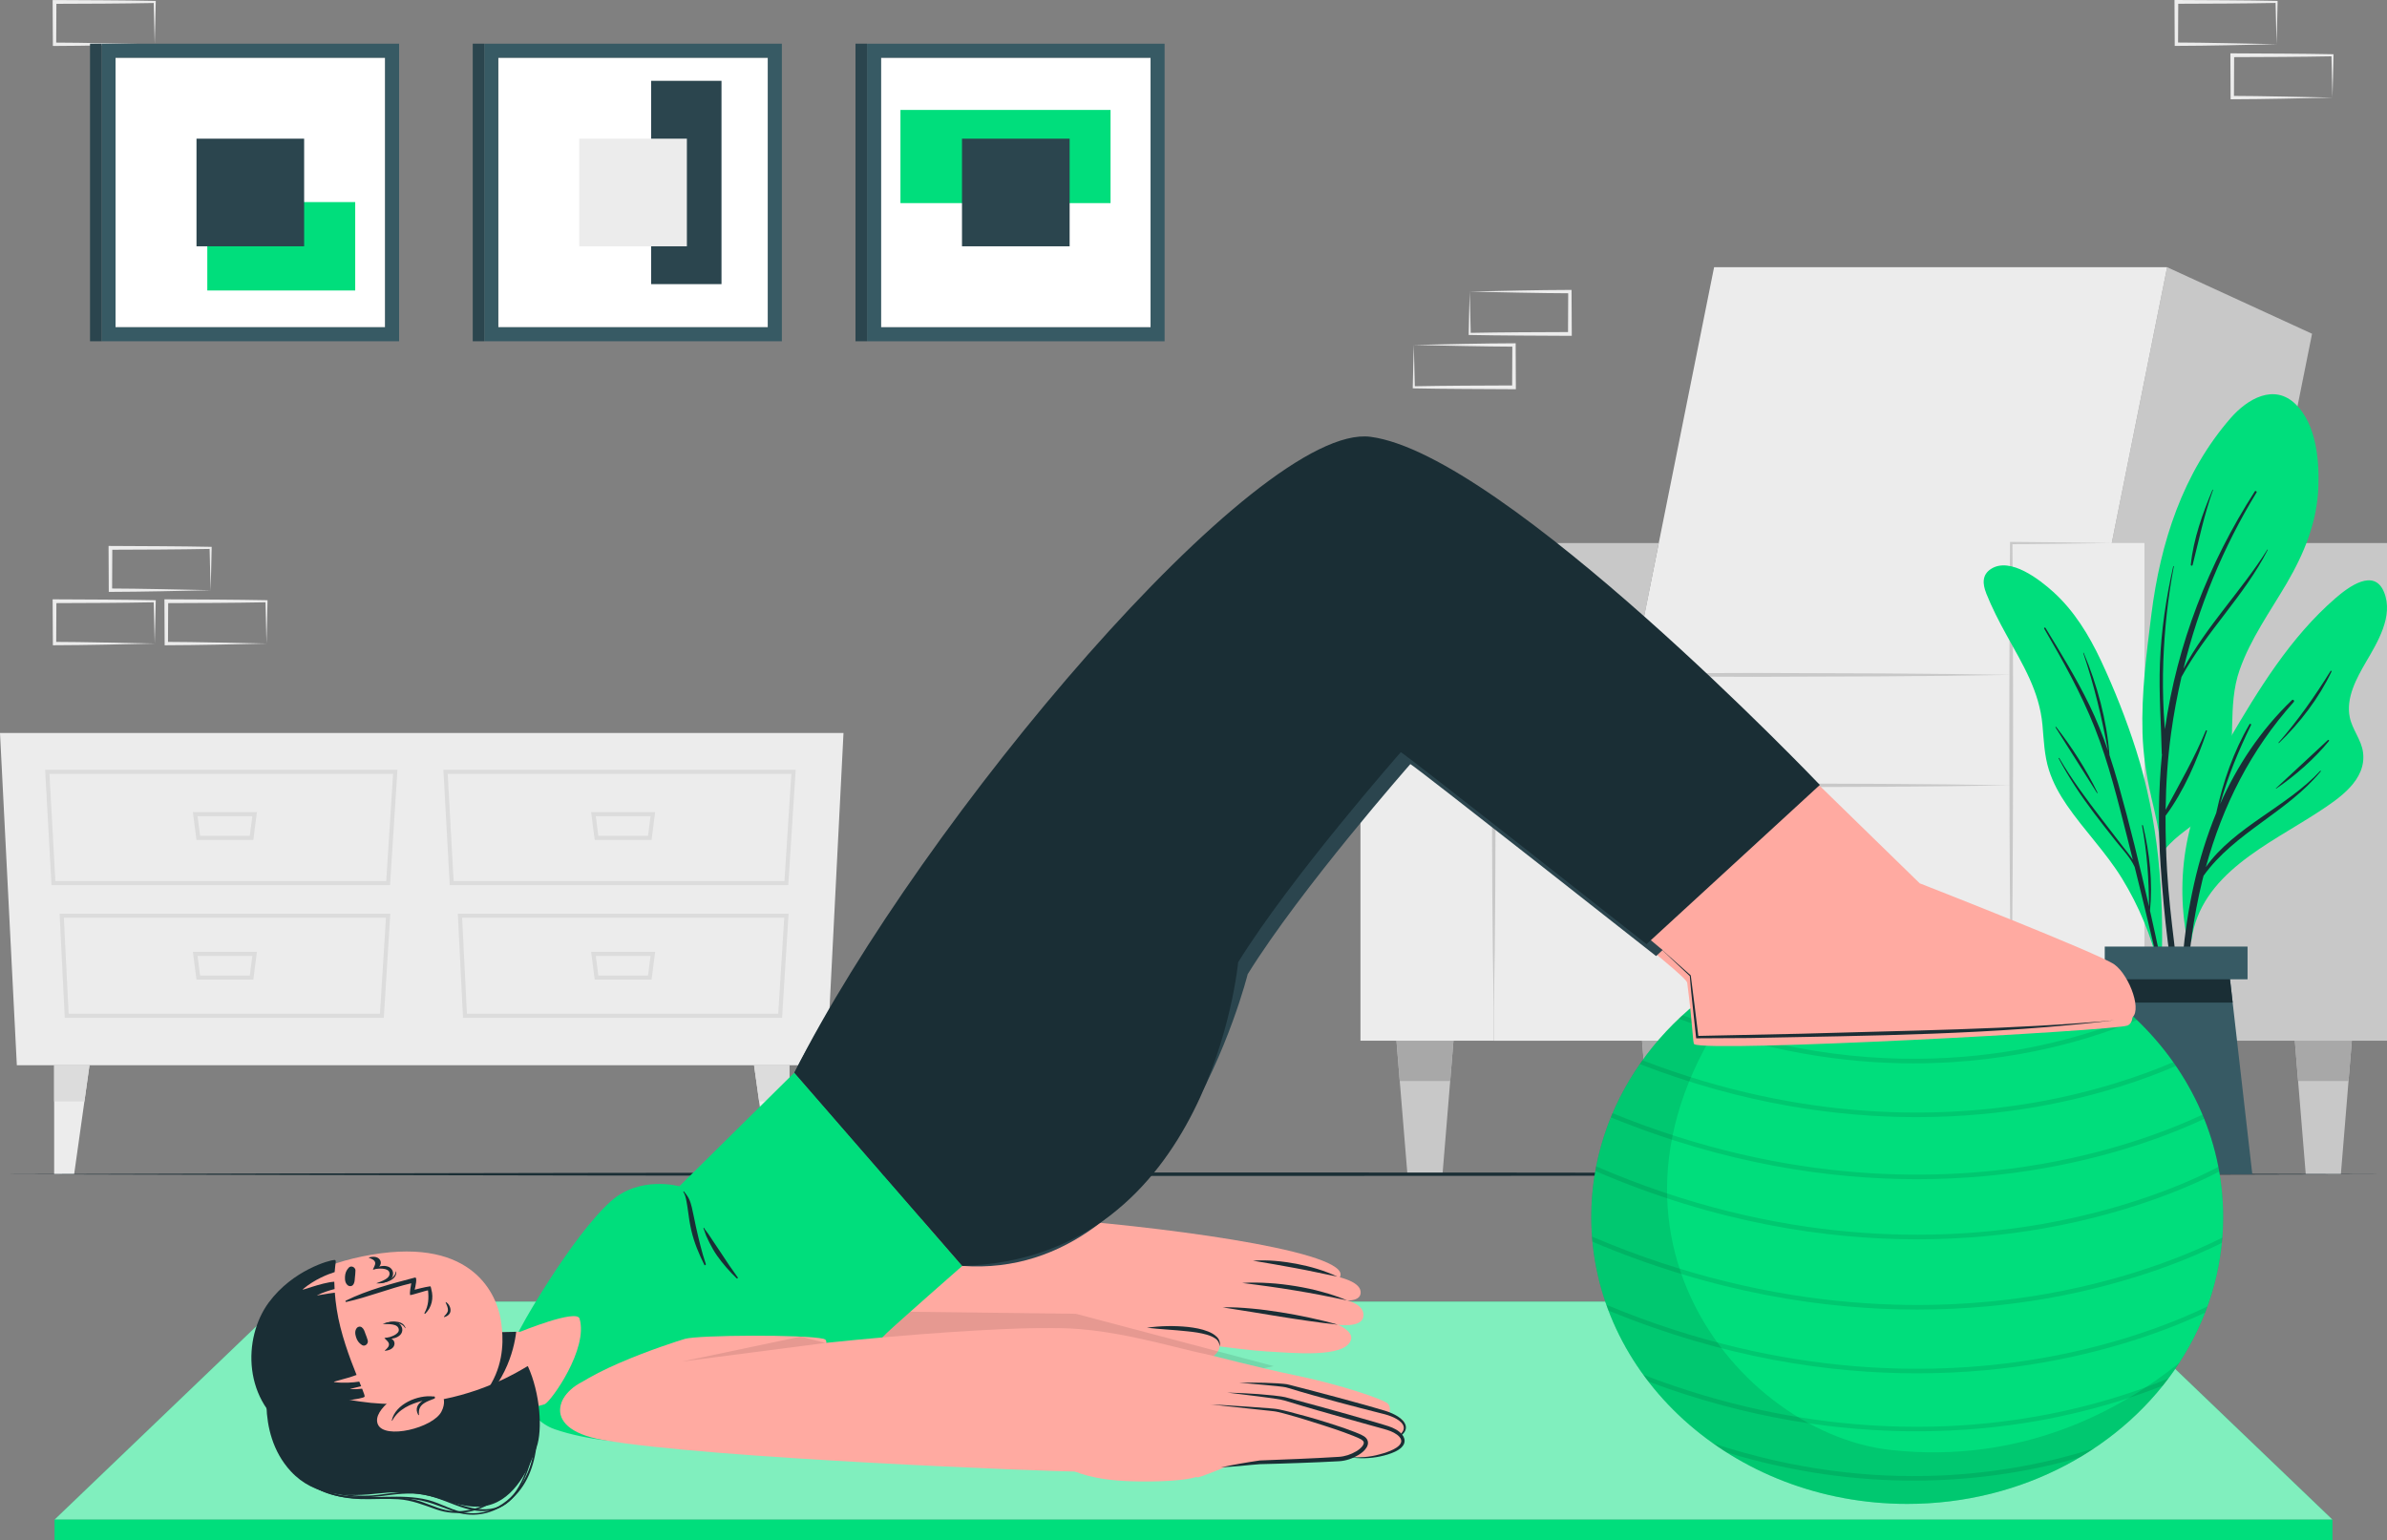 <?xml version="1.0" encoding="UTF-8"?> <svg xmlns="http://www.w3.org/2000/svg" id="Layer_2" data-name="Layer 2" viewBox="0 0 742.7 479.22"><rect x="0" y="0" width="742.7" height="479.22" fill="#808080" stroke="none"/><defs><style> .cls-1 { opacity: .1; } .cls-2 { fill: #00de7c; } .cls-3 { fill: #fff; } .cls-4 { fill: #ececec; } .cls-5 { fill: #ffaaa1; } .cls-6 { fill: #dcdcdc; } .cls-7 { fill: #c8c8c8; } .cls-8 { fill: #a8a8a8; } .cls-9 { fill: #375a64; } .cls-10 { fill: #1a2e35; } .cls-11 { fill: #2b454e; } .cls-12 { opacity: .5; } </style></defs><g id="Layer_1-2" data-name="Layer 1"><g><path class="cls-4" d="M65.53,183.65c-10.1,.23-21,.49-31.17,.52,0,0-.52,0-.52,0,0,0,0-.53,0-.53,0,0-.06-13.17-.06-13.17v-.59s.59,0,.59,0c9.19,.05,22.11,.08,31.17,.27,0,0,.32,0,.32,0,0,0,0,.32,0,.32-.03,3.86-.25,9.27-.32,13.17h0Zm0,0c-.12-3.85-.24-9.39-.32-13.17,0,0,.32,.32,.32,.32-5.2,.06-10.39,.19-15.59,.19l-15.59,.07,.59-.59s-.06,13.17-.06,13.17c0,0-.52-.52-.52-.52,8.81,.02,22.24,.34,31.17,.52h0Z"></path><path class="cls-4" d="M48.14,200.26c-10.1,.23-21,.49-31.17,.52,0,0-.52,0-.52,0v-.53s-.07-13.17-.07-13.17v-.59s.59,0,.59,0c9.19,.04,22.11,.08,31.17,.27,0,0,.32,0,.32,0,0,0,0,.32,0,.32-.03,3.86-.25,9.27-.32,13.17h0Zm0,0c-.12-3.85-.24-9.39-.32-13.17,0,0,.32,.32,.32,.32-5.2,.06-10.39,.19-15.59,.19l-15.59,.07,.59-.59-.06,13.17-.52-.52c8.81,.02,22.24,.34,31.17,.52h0Z"></path><path class="cls-4" d="M82.92,200.26c-10.1,.23-21,.49-31.17,.52,0,0-.52,0-.52,0v-.53s-.07-13.17-.07-13.17c0,0,0-.59,0-.59,0,0,.59,0,.59,0,9.19,.04,22.11,.08,31.17,.27,0,0,.32,0,.32,0,0,0,0,.32,0,.32-.03,3.86-.25,9.27-.32,13.17h0Zm0,0c-.12-3.85-.24-9.39-.32-13.17,0,0,.32,.32,.32,.32-5.2,.06-10.39,.19-15.59,.19l-15.59,.07s.59-.59,.59-.59-.06,13.17-.06,13.17c0,0-.52-.52-.52-.52,8.81,.02,22.24,.34,31.17,.52h0Z"></path><path class="cls-4" d="M708.34,200.26c-10.1,.23-21,.49-31.17,.52,0,0-.52,0-.52,0,0,0,0-.53,0-.53,0,0-.06-13.17-.06-13.17,0,0,0-.59,0-.59,0,0,.59,0,.59,0,9.19,.04,22.11,.08,31.17,.27,0,0,.32,0,.32,0,0,0,0,.32,0,.32-.03,3.86-.25,9.27-.32,13.17h0Zm0,0c-.12-3.85-.24-9.39-.32-13.17,0,0,.32,.32,.32,.32-5.2,.06-10.39,.19-15.59,.19l-15.59,.07s.59-.59,.59-.59l-.06,13.17-.52-.52c8.81,.02,22.24,.34,31.17,.52h0Z"></path><path class="cls-4" d="M193.61,313.67c-10.1,.23-21,.49-31.17,.52,0,0-.52,0-.52,0v-.53s-.07-13.17-.07-13.17c0,0,0-.59,0-.59h.59c9.19,.05,22.11,.09,31.17,.27,0,0,.32,0,.32,0,0,0,0,.32,0,.32-.03,3.86-.25,9.27-.32,13.17h0Zm0,0c-.12-3.85-.24-9.39-.32-13.17,0,0,.32,.32,.32,.32-5.2,.06-10.39,.19-15.59,.19l-15.59,.07s.59-.59,.59-.59l-.06,13.17-.52-.52c8.81,.02,22.24,.34,31.17,.52h0Z"></path><path class="cls-4" d="M708.34,13.76c-10.1,.23-21,.49-31.17,.52,0,0-.52,0-.52,0v-.53s-.07-13.17-.07-13.17V0s.59,0,.59,0c9.19,.05,22.11,.08,31.17,.27,0,0,.32,0,.32,0,0,0,0,.32,0,.32-.03,3.86-.25,9.27-.32,13.17h0Zm0,0c-.12-3.85-.24-9.39-.32-13.17,0,0,.32,.32,.32,.32-5.2,.06-10.39,.19-15.59,.19l-15.59,.07,.59-.59-.06,13.17-.52-.52c8.81,.02,22.24,.34,31.17,.52h0Z"></path><path class="cls-4" d="M725.73,30.37c-10.1,.23-21,.49-31.17,.52,0,0-.52,0-.52,0v-.53s-.07-13.17-.07-13.17c0,0,0-.59,0-.59,0,0,.59,0,.59,0,9.19,.05,22.11,.08,31.17,.27,0,0,.32,0,.32,0,0,0,0,.32,0,.32-.03,3.86-.25,9.27-.32,13.17h0Zm0,0c-.12-3.85-.24-9.39-.32-13.17,0,0,.32,.32,.32,.32-5.2,.06-10.39,.19-15.59,.19,0,0-15.59,.07-15.59,.07l.59-.59-.06,13.17-.52-.52c8.81,.02,22.24,.34,31.17,.52h0Z"></path><path class="cls-4" d="M48.14,13.78c-10.1,.23-21,.49-31.17,.52,0,0-.52,0-.52,0v-.53s-.07-13.17-.07-13.17V.01s.59,0,.59,0c9.19,.05,22.11,.08,31.17,.27,0,0,.32,0,.32,0,0,0,0,.32,0,.32-.03,3.86-.25,9.27-.32,13.17h0Zm0,0c-.12-3.85-.24-9.39-.32-13.17,0,0,.32,.32,.32,.32-5.2,.06-10.39,.19-15.59,.19,0,0-15.59,.07-15.59,.07l.59-.59-.06,13.17-.52-.52c8.81,.02,22.24,.34,31.17,.52h0Z"></path><path class="cls-4" d="M439.9,107.34c10.1-.23,21-.49,31.17-.52,0,0,.52,0,.52,0,0,0,0,.53,0,.53l.06,13.17s0,.59,0,.59c0,0-.59,0-.59,0-9.19-.05-22.11-.08-31.17-.27,0,0-.32,0-.32,0v-.32c.03-3.86,.26-9.27,.32-13.17h0Zm0,0c.12,3.85,.24,9.39,.32,13.17,0,0-.32-.32-.32-.32,5.2-.06,10.39-.19,15.59-.19l15.59-.07s-.59,.59-.59,.59c0,0,.06-13.17,.06-13.17,0,0,.52,.52,.52,.52-8.81-.02-22.24-.34-31.17-.52h0Z"></path><path class="cls-4" d="M457.29,90.73c10.1-.23,21-.49,31.17-.52,0,0,.52,0,.52,0v.53s.07,13.17,.07,13.17c0,0,0,.59,0,.59,0,0-.59,0-.59,0-9.19-.05-22.11-.08-31.17-.27,0,0-.32,0-.32,0,0,0,0-.32,0-.32,.03-3.86,.25-9.27,.32-13.17h0Zm0,0c.12,3.85,.24,9.39,.32,13.17,0,0-.32-.32-.32-.32,5.2-.06,10.39-.19,15.59-.19,0,0,15.59-.07,15.59-.07l-.59,.59s.06-13.17,.06-13.17c0,0,.52,.52,.52,.52-8.81-.02-22.24-.34-31.17-.52h0Z"></path></g><g><polygon class="cls-7" points="641.94 244.37 691.19 244.37 719.38 103.85 674.29 83.14 641.94 244.37"></polygon><polygon class="cls-4" points="500.99 244.37 641.94 244.37 674.29 83.14 533.33 83.14 500.99 244.37"></polygon><rect class="cls-7" x="667.23" y="168.98" width="75.47" height="154.86" transform="translate(1409.93 492.81) rotate(180)"></rect><polygon class="cls-7" points="464.77 323.83 485.39 323.83 516.12 168.98 464.77 168.98 464.77 323.83"></polygon><rect class="cls-4" x="625.76" y="168.98" width="41.47" height="154.86" transform="translate(1292.99 492.81) rotate(180)"></rect><rect class="cls-4" x="423.3" y="168.98" width="41.47" height="154.86" transform="translate(888.07 492.81) rotate(180)"></rect><rect class="cls-4" x="464.77" y="244.37" width="160.99" height="79.47" transform="translate(1090.53 568.2) rotate(180)"></rect><rect class="cls-4" x="464.77" y="210.01" width="160.99" height="34.68" transform="translate(1090.53 454.7) rotate(180)"></rect><path class="cls-7" d="M657.07,168.98l-15.65-.21-15.65-.15h-.36s0,.36,0,.36l-.13,18.12-.05,18.12c-.04,12.08-.07,24.16-.01,36.25,.03,12.08,.04,24.16,.16,36.25,.08,12.08,.2,24.16,.4,36.25,.19-12.08,.32-24.16,.4-36.25,.11-12.08,.13-24.16,.16-36.25,.05-12.08,.02-24.16-.01-36.25l-.05-18.12-.13-18.12-.36,.36,15.65-.15,15.65-.21Z"></path><path class="cls-7" d="M464.77,168.98c-.24,12.13-.36,24.25-.45,36.38l-.14,36.38,.14,36.38,.17,18.19,.29,18.19,.29-18.19,.17-18.19,.14-36.38-.14-36.38c-.09-12.13-.21-24.25-.45-36.38Z"></path><path class="cls-7" d="M464.77,244.37c13.42,.24,26.83,.36,40.25,.45l40.25,.14,40.25-.14,20.12-.17,20.12-.29-20.12-.29-20.12-.17-40.25-.14-40.25,.14c-13.42,.09-26.83,.21-40.25,.45Z"></path><path class="cls-7" d="M464.77,210.01c13.42,.24,26.83,.36,40.25,.45l40.25,.14,40.25-.14,20.12-.17,20.12-.29-20.12-.29-20.12-.17-40.25-.14-40.25,.14c-13.42,.09-26.83,.21-40.25,.45Z"></path><g><polygon class="cls-7" points="714.02 323.83 715.04 336.38 717.42 365.37 728.35 365.37 730.73 336.38 731.76 323.83 714.02 323.83"></polygon><polygon class="cls-8" points="731.76 323.83 714.02 323.83 715.04 336.38 730.73 336.38 731.76 323.83"></polygon></g><g><polygon class="cls-7" points="637.62 323.83 638.65 336.38 641.03 365.37 651.96 365.37 654.34 336.38 655.36 323.83 637.62 323.83"></polygon><polygon class="cls-8" points="655.36 323.83 637.62 323.83 638.65 336.38 654.34 336.38 655.36 323.83"></polygon></g><g><polygon class="cls-7" points="510.91 323.83 511.93 336.38 514.32 365.37 525.25 365.37 527.63 336.38 528.65 323.83 510.91 323.83"></polygon><polygon class="cls-8" points="528.65 323.83 510.91 323.83 511.93 336.38 527.63 336.38 528.65 323.83"></polygon></g><g><polygon class="cls-7" points="434.5 323.83 435.52 336.38 437.91 365.37 448.83 365.37 451.22 336.38 452.24 323.83 434.5 323.83"></polygon><polygon class="cls-8" points="434.5 323.83 435.52 336.38 451.22 336.38 452.24 323.83 434.5 323.83"></polygon></g></g><g><polygon class="cls-4" points="5.24 331.47 257.21 331.47 262.45 228.08 0 228.08 5.24 331.47"></polygon><g><path class="cls-6" d="M245.27,275.41h-105.34l-1.97-35.89h109.62l-2.31,35.89Zm-104.14-1.27h102.95l2.14-33.35h-106.92l1.84,33.35Z"></path><path class="cls-6" d="M243.33,316.7h-99.27l-1.61-32.4h102.91l-2.02,32.4Zm-98.06-1.27h96.87l1.87-29.86h-100.22l1.49,29.86Z"></path><path class="cls-6" d="M202.74,261.35h-17.7l-1.12-8.66h19.93l-1.12,8.66Zm-16.58-1.27h15.47l.79-6.11h-17.04l.79,6.11Z"></path><path class="cls-6" d="M202.74,304.83h-17.7l-1.12-8.66h19.93l-1.12,8.66Zm-16.58-1.27h15.47l.79-6.11h-17.04l.79,6.11Z"></path></g><g><path class="cls-6" d="M121.36,275.41H16.02l-1.98-35.89H123.67l-2.31,35.89Zm-104.14-1.27H120.17l2.14-33.35H15.39l1.84,33.35Z"></path><path class="cls-6" d="M119.42,316.7H20.15l-1.61-32.4H121.44l-2.02,32.4Zm-98.06-1.27H118.22l1.87-29.86H19.87l1.49,29.86Z"></path><path class="cls-6" d="M78.83,261.35h-17.7l-1.12-8.66h19.93l-1.12,8.66Zm-16.58-1.27h15.47l.79-6.11h-17.04l.79,6.11Z"></path><path class="cls-6" d="M78.83,304.83h-17.7l-1.12-8.66h19.93l-1.12,8.66Zm-16.58-1.27h15.47l.79-6.11h-17.04l.79,6.11Z"></path></g><g><polygon class="cls-4" points="27.84 331.47 26.26 342.74 23.07 365.37 16.85 365.37 16.85 331.47 27.84 331.47"></polygon><polygon class="cls-6" points="27.84 331.47 26.26 342.74 16.85 342.74 16.85 331.47 27.84 331.47"></polygon></g><g><polygon class="cls-4" points="234.62 331.47 236.2 342.74 239.38 365.37 245.6 365.37 245.6 331.47 234.62 331.47"></polygon><polygon class="cls-6" points="234.62 331.47 236.2 342.74 245.6 342.74 245.6 331.47 234.62 331.47"></polygon></g></g><path class="cls-10" d="M0,365.37c237.91-.72,504.79-.73,742.7,0-237.91,.73-504.79,.72-742.7,0H0Z"></path><g><g><rect class="cls-3" x="274.13" y="17.96" width="83.87" height="83.87"></rect><path class="cls-9" d="M362.36,106.19V13.6h-92.59V106.19h92.59ZM274.13,17.96h83.87V101.83h-83.87V17.96Z"></path><rect class="cls-2" x="298.35" y="16.02" width="28.99" height="65.37" transform="translate(264.15 361.55) rotate(-90)"></rect><rect class="cls-11" x="299.31" y="43.15" width="33.49" height="33.49" transform="translate(256.17 375.95) rotate(-90)"></rect><rect class="cls-11" x="266.19" y="13.6" width="3.58" height="92.6" transform="translate(535.95 119.79) rotate(180)"></rect></g><g><rect class="cls-3" x="155.04" y="17.96" width="83.87" height="83.87"></rect><rect class="cls-11" x="202.59" y="25.15" width="21.9" height="63.26"></rect><path class="cls-9" d="M243.27,106.19V13.6h-92.59V106.19h92.59ZM155.04,17.96h83.87V101.83h-83.87V17.96Z"></path><rect class="cls-4" x="180.23" y="43.15" width="33.49" height="33.49"></rect><rect class="cls-11" x="147.1" y="13.6" width="3.58" height="92.6" transform="translate(297.77 119.79) rotate(180)"></rect></g><g><rect class="cls-3" x="35.95" y="17.96" width="83.87" height="83.87"></rect><rect class="cls-2" x="64.5" y="62.88" width="46.02" height="27.51"></rect><path class="cls-9" d="M124.18,106.19V13.6H31.59V106.19H124.18ZM35.95,17.96H119.82V101.83H35.95V17.96Z"></path><rect class="cls-11" x="61.14" y="43.15" width="33.49" height="33.49"></rect><rect class="cls-11" x="28.01" y="13.6" width="3.58" height="92.6" transform="translate(59.6 119.79) rotate(180)"></rect></g></g><g><g><g><path class="cls-2" d="M669.29,247.78c1.35,5.72,2.77,11.35,3.04,17.22-.16,.29-.13,1.35,.05,1.06,.03,.95,1.47,.77,1.48-.16-.01-.61-.03-1.22-.06-1.81,3.37-4.18,8.25-6.83,12.2-10.46,3.19-2.94,5.48-6.44,6.69-10.64,3.28-11.29,.21-23.26,4.15-34.52,3.4-9.71,9.49-18.15,14.65-26.95,5.44-9.3,9.46-19.08,9.86-29.98,.32-8.34-.67-19.46-7.03-25.72-6.74-6.63-15.09-1.66-20.25,4.25-14.96,17.16-21.88,38.86-24.67,61.04-1.54,12.28-3.14,24.62-2.77,37.02,.21,6.66,1.17,13.17,2.68,19.64Z"></path><path class="cls-10" d="M672.27,269.51c-.77-11.6-.73-23.22,.41-34.78-.02-.04-.06-.07-.06-.13-.19-9.4-.94-18.76-.57-28.17,.4-10.22,1.9-20.25,4.14-30.22,.03-.12,.2-.09,.18,.03-1.84,9.73-2.91,19.66-3.27,29.55-.19,5.31-.15,10.63,.13,15.93,.09,1.73,.25,3.47,.37,5.21,0,0,0-.01,0-.02,3.79-26.45,13.55-51.55,27.97-74.01,.2-.31,.74,.02,.55,.33-10.38,16.95-18.03,35.56-22.76,54.88,7.19-13.32,18.05-24.28,26.11-37.09,.04-.07,.16,0,.12,.08-7.24,14.25-19.2,25.49-26.83,39.54-1.32,5.72-2.41,11.5-3.21,17.31-1.11,7.98-1.63,16.01-1.73,24.05,4.38-8.19,8.93-16.02,12.51-24.68,.1-.23,.43-.07,.35,.16-3.05,9-7.15,18.69-12.88,26.36-.03,5.69,.14,11.39,.47,17.08,.9,15.18,3.49,30.16,4.69,45.3,.04,.46-.6,.51-.69,.07-3.15-15.28-4.95-31.23-5.99-46.79Z"></path><path class="cls-10" d="M688.39,152.42c.05-.11,.21-.04,.17,.08-2.77,7.67-4.34,15.44-6.34,23.3-.09,.36-.61,.28-.57-.09,.82-7.97,3.66-15.93,6.75-23.28Z"></path></g><g><path class="cls-2" d="M617.97,184.56c1.8,4.5,4.03,8.86,6.38,13.1,4.99,9.07,10.2,17.38,11.15,27.94,.42,4.71,.57,9.45,2.01,13.99,1.24,3.93,3.26,7.56,5.58,10.95,5.41,7.88,12.18,14.68,17.19,22.86,5.22,8.5,9.07,17.86,11.42,27.54,.12,.53,.96,.39,.84-.14-.02-.04-.02-.08-.03-.12,.02-.03,.05-.05,.05-.11,.79-22.64-1.01-45.46-7.92-67.15-3.02-9.48-6.75-18.92-10.97-27.93-3.7-7.86-8.31-15.43-14.8-21.3-4.21-3.8-13.35-10.99-19.35-7.18-2.88,1.83-2.66,4.72-1.53,7.55Z"></path><path class="cls-10" d="M640.72,235.89c3.88,6.64,8.49,12.82,13.16,18.91,2.19,2.86,4.41,5.7,6.6,8.57,1.03,1.35,2.19,2.7,3.14,4.16-.6-2.38-1.18-4.77-1.79-7.14-2.92-11.44-5.73-22.98-10.08-33.98-4.25-10.75-9.91-20.85-15.72-30.82-.15-.26,.27-.45,.42-.2,4.78,7.87,9.64,15.73,13.66,24.02,2.25,4.63,4.14,9.4,5.8,14.25-1.96-10.4-4.3-20.38-7.72-30.45-.03-.09,.1-.15,.14-.06,4.17,9.87,7.18,20.98,8.01,31.67,0,.02,0,.04-.02,.05,.98,2.94,1.88,5.91,2.73,8.9,3.57,12.67,6.7,25.47,9.6,38.31-.05-8.48-.58-16.81-2.18-25.18-.04-.19,.25-.24,.3-.05,2.1,8.62,3.06,17.69,2.19,26.54,1.1,4.88,2.17,9.77,3.21,14.67,2.23,10.44,4.96,21.06,6.26,31.66,.03,.27-.35,.33-.42,.07-1.55-5.71-2.49-11.63-3.76-17.42-1.27-5.8-2.59-11.59-3.94-17.38-1.97-8.42-4.03-16.82-6.12-25.22-1.4-3.08-4.11-5.81-6.14-8.39-2.23-2.83-4.46-5.66-6.63-8.54-4.04-5.36-7.74-10.93-10.89-16.86-.07-.13,.13-.21,.2-.09Z"></path><path class="cls-10" d="M639.76,226.2c4.91,6.3,9.37,13.28,12.88,20.46,.04,.09-.1,.19-.16,.1-4.33-6.79-8.59-13.63-12.92-20.43-.07-.11,.12-.23,.2-.13Z"></path></g><g><path class="cls-2" d="M736.14,206.03c-2.93,5.05-6.28,11.12-5.02,17.19,.8,3.84,3.61,6.96,4.12,10.88,1.14,8.65-7.48,14.36-13.72,18.45-15.55,10.2-36.87,19.29-39.69,40.12-.11,.74-1.38,.55-1.29-.17,0-.05,.02-.09,.03-.14-.03-.05-.08-.06-.08-.12-2.01-10.55-1.97-21.31,.29-31.81,2.32-10.74,7-20.38,12.54-29.82,9.36-15.96,19.26-32.31,33.41-44.53,3.92-3.38,11.94-9.46,15.05-1.83,3.03,7.42-2.04,15.62-5.64,21.78Z"></path><path class="cls-10" d="M721.91,239.87c-10.31,11.16-26.69,17.41-35.57,29.91,5.26-19.16,13.96-36.38,27.34-51.35,.34-.38-.19-.93-.57-.57-9.79,9.41-17.05,20.42-22.34,32.35,2.38-8.52,5.71-16.59,9.62-24.6,.15-.3-.28-.56-.46-.27-4.98,8.49-8.29,18.03-10.37,27.65-11.69,28.3-12.77,61.49-10.32,91.33,.03,.42,.68,.44,.67,0-.67-23.51-.29-47.43,5.34-70.39,.12-.48,.25-.95,.37-1.43,9.65-13.45,25.97-19.69,36.46-32.47,.1-.12-.07-.3-.18-.18Z"></path><path class="cls-10" d="M724.3,230.28c-5.41,4.96-10.74,10.04-16.16,15-.05,.05,.02,.15,.08,.1,5.9-3.99,11.89-9.27,16.4-14.78,.18-.22-.1-.52-.32-.32Z"></path><path class="cls-10" d="M725.15,208.78c-4.91,7.88-10.07,15.26-16.19,22.27-.08,.09,.05,.22,.14,.14,6.57-6.33,12.41-13.98,16.34-22.23,.09-.19-.17-.36-.29-.17Z"></path></g></g><g><g><polygon class="cls-9" points="700.79 365.37 653.4 365.37 659.78 301.6 693.49 301.6 700.79 365.37"></polygon><polygon class="cls-10" points="694.68 311.97 658.74 311.97 659.78 301.6 693.5 301.6 694.68 311.97"></polygon></g><rect class="cls-9" x="654.88" y="294.54" width="44.43" height="10.18"></rect></g></g><g><polygon class="cls-2" points="725.73 472.86 16.97 472.86 87.76 405.02 654.94 405.02 725.73 472.86"></polygon><g class="cls-12"><polygon class="cls-3" points="725.73 472.86 16.97 472.86 87.76 405.02 654.94 405.02 725.73 472.86"></polygon></g><rect class="cls-2" x="16.97" y="472.86" width="708.76" height="6.36"></rect></g><g><ellipse class="cls-1" cx="593.42" cy="378.66" rx="98.31" ry="89.29"></ellipse><path class="cls-2" d="M495.11,378.66c0,49.31,44.01,89.3,98.31,89.3,36.06,0,67.58-17.64,84.67-43.91,8.67-13.3,13.64-28.82,13.64-45.38,0-49.31-44.01-89.28-98.31-89.28-15.47,0-30.09,3.24-43.11,9.03-32.69,14.49-55.2,44.98-55.2,80.26Z"></path><g class="cls-1"><path d="M556.56,295.87c14.22,3.5,27.33,4.77,38.89,4.77,10.05,0,18.92-.96,26.33-2.26,3.44-.61,6.7-1.31,9.73-2.06-.86-.33-1.71-.66-2.58-.96h-.01c-17.49,4-41.69,6.16-69.9-.37-.83,.27-1.64,.57-2.44,.87Z"></path><path d="M538.04,304.88c21.44,7.84,40.99,10.41,57.41,10.41,10.05,0,18.92-.96,26.33-2.27,11.7-2.06,21.12-5.16,27.62-7.77-.51-.33-1.03-.64-1.56-.96-18.44,7.1-58.61,17.45-108.25-.36-.53,.3-1.04,.61-1.56,.94Z"></path><path d="M522.34,316.97c26.89,10.34,51.65,13.91,73.03,13.91,32.36,0,56.98-8.17,69.56-13.48-.37-.36-.74-.71-1.13-1.06-20.99,8.74-74.09,24.76-140.29-.46-.4,.36-.79,.73-1.17,1.09Z"></path><path d="M533.01,449.11c1.37,.99,2.78,1.93,4.23,2.83,21.16,6.43,40.77,8.78,58.14,8.78,20.79,0,38.39-3.37,51.64-7.18t.03-.01c1.54-.91,3.04-1.87,4.51-2.86-24.33,7.81-67.02,15.38-118.55-1.56Z"></path><path d="M510.19,331.1c32.23,12.5,61.62,16.51,86.11,16.51,14.28,0,26.89-1.36,37.42-3.21,19.26-3.38,34.17-8.77,43.31-12.72-.27-.4-.54-.79-.81-1.19-9.08,3.88-23.82,9.18-42.81,12.51-28.32,4.97-71.82,6.41-122.37-13.08-.29,.4-.56,.79-.84,1.19Z"></path><path d="M511.3,427.77c.51,.71,1.04,1.43,1.6,2.13,31.16,11.68,59.61,15.47,83.4,15.47,14.28,0,26.89-1.36,37.42-3.21,16.64-2.93,30.03-7.34,39.26-11.02,.6-.74,1.17-1.49,1.73-2.24-9.18,3.83-23.33,8.73-41.3,11.88-28.26,4.96-71.66,6.4-122.1-13Z"></path><path d="M501.19,347.68c35.73,14.61,68.33,19.24,95.25,19.24,15.02,0,28.28-1.43,39.34-3.38,23.82-4.18,41.3-11.28,50.04-15.38-.16-.44-.34-.89-.53-1.33-8.61,4.06-26.03,11.14-49.83,15.32-30.72,5.4-78.43,6.83-133.74-15.78-.19,.44-.37,.87-.54,1.31Z"></path><path d="M496.37,364.38c37.63,16.21,71.95,21.25,100.08,21.25,15.02,0,28.28-1.43,39.34-3.38,29.4-5.17,49.17-14.78,54.71-17.71-.09-.5-.17-.99-.26-1.47-4.77,2.56-24.68,12.51-54.77,17.79-31.66,5.54-81.37,6.91-138.85-17.94-.09,.49-.17,.97-.26,1.46Z"></path><path d="M495.34,384.78c.04,.54,.09,1.07,.14,1.6,37.97,16.08,72.57,21.11,101.05,21.11,15.41,0,29.02-1.49,40.39-3.47,27.62-4.86,46.96-13.54,54.4-17.28,.07-.54,.11-1.1,.16-1.66-6.68,3.41-26.31,12.52-54.87,17.54-32.27,5.66-82.8,7.07-141.27-17.84Z"></path><path d="M499.79,405.98c.21,.61,.44,1.2,.67,1.81h0c36.02,14.85,68.88,19.54,95.98,19.54,15.02,0,28.28-1.43,39.34-3.38,24.09-4.23,41.71-11.45,50.34-15.52h0c.26-.66,.5-1.29,.73-1.93-7.95,3.87-26.06,11.62-51.38,16.07-31.08,5.44-79.54,6.85-135.68-16.58Z"></path></g><path class="cls-1" d="M495.11,378.66c0,49.31,44.01,89.3,98.31,89.3,36.06,0,67.58-17.64,84.67-43.91-18.48,14.88-49.07,31.6-89.84,27.12-49.68-5.48-106.37-76.89-37.94-152.76-32.69,14.49-55.2,44.98-55.2,80.26Z"></path></g><g><g><path class="cls-5" d="M179.66,394.57c47.01-15.08,124.82-16.22,143.15-15.69,9.52,.28,14.44,44.66,7.9,44.63-8.37-.04-115.24-4.12-147.67-9.86-21.02-3.72-12.89-16.04-3.38-19.09Z"></path><g><path class="cls-5" d="M324.52,423.52c3.67,1.92,4.93,2.06,9.07,3.78,4.13,1.72,24.32-1.28,34.52-2.55,10.2-1.27,11.88-4.2,11.3-7.48-.58-3.28-22.07-1.24-22.07-1.24,0,0,29.56,4.14,36.91,4.5,7.35,.36,24.41,2.23,26.11-3.68,.77-2.66-4.09-4.65-4.09-4.65,0,0,7.19,1.04,7.89-2.35,.8-3.86-4.98-5.2-4.98-5.2,0,0,4.45,.28,4.17-2.75-.62-6.77-28.23-6.68-28.23-6.68,0,0,22.01,6.93,21.99,1.35-.02-7.73-58.34-15.29-94.3-17.68l1.71,44.63Z"></path><g><path class="cls-10" d="M379.46,418.96c0-1.02-.48-1.92-1.29-2.45-.78-.55-1.71-.92-2.68-1.21-1.94-.56-4-.84-6.07-1.05-4.14-.46-8.35-.62-12.58-1.11,4.23-.59,8.51-.67,12.77-.24,2.12,.25,4.26,.6,6.28,1.41,1.01,.4,1.99,.94,2.76,1.72,.77,.78,1.14,1.95,.8,2.93Z"></path><path class="cls-10" d="M416.26,412.19c-3.03-.31-6.02-.73-9.02-1.15-3-.41-5.97-.9-8.96-1.36l-8.93-1.46c-2.98-.49-5.95-.97-8.96-1.42,3.05-.11,6.1,.11,9.12,.38,3.03,.26,6.03,.7,9.02,1.16,2.99,.49,5.97,1.02,8.92,1.67,2.95,.64,5.9,1.32,8.8,2.18Z"></path><path class="cls-10" d="M386.46,399.21c2.8-.21,5.6-.13,8.38,.04,2.79,.16,5.56,.51,8.31,.95,2.75,.46,5.48,1.01,8.15,1.77,2.68,.71,5.31,1.6,7.85,2.66-2.74-.52-5.42-1.15-8.13-1.65-2.71-.51-5.42-1.02-8.14-1.45-2.72-.47-5.45-.85-8.18-1.25-2.74-.39-5.48-.73-8.25-1.08Z"></path><path class="cls-10" d="M389.87,392.27c4.52-.31,9.04,.16,13.46,.97,4.41,.84,8.75,2.09,12.77,4-4.41-.89-8.7-1.87-13.07-2.66-4.35-.84-8.73-1.54-13.15-2.3Z"></path></g></g><path class="cls-1" d="M167.94,406.76l166.79,2.04,61.59,16.29s-97.08,20.67-98.39,20.35c-1.3-.32-101.52-12.12-101.52-12.12l-28.47-26.56Z"></path></g><g><g><path class="cls-2" d="M299.42,393.9l-52.26-60.14-35.79,35.37s-12.29-3.46-21.36,4.7c-12.15,10.91-28.84,40.04-29.77,42.89-3.74,11.48,3.64,25.05,12.36,28.01,20.15,6.86,48.66,4.43,67.55,.58,9.96-2.03,23.37-18.32,35.62-30.39,2.72-2.67,23.65-21.03,23.65-21.03Z"></path><g><path class="cls-10" d="M219.19,393.65c-1.7-3.43-3.23-7-4.12-10.92-.44-1.95-.76-3.95-1.01-5.99-.13-1.02-.3-2.01-.48-3-.19-1.02-.44-2.07-.97-2.88-.05-.07,.13-.2,.18-.14,.59,.73,1.15,1.44,1.57,2.3,.4,.82,.66,1.73,.89,2.65,.48,1.96,.82,3.99,1.27,5.97,.9,3.99,1.81,7.97,3.11,11.74,.06,.17-.37,.44-.45,.28Z"></path><path class="cls-10" d="M229.24,397.81c-2.25-2.18-4.35-4.56-6.14-7.11-.9-1.28-1.67-2.65-2.38-4.06-.34-.67-.66-1.36-.97-2.05-.34-.76-.53-1.63-.88-2.38-.04-.08,.14-.21,.18-.14,.37,.69,.92,1.26,1.35,1.9,.43,.65,.86,1.3,1.29,1.95,.87,1.3,1.76,2.58,2.61,3.89,1.7,2.63,3.44,5.21,5.28,7.73,.1,.14-.23,.37-.35,.26Z"></path></g></g><g><g><path class="cls-5" d="M169.58,436.88c1.96-1,13.55-17.18,10.74-26.59-.92-3.06-18.39,4.08-18.39,4.08l-1.32,.03-18.53,.42-8.13,23.9-1.01,3.41s5.06-.45,11.36-1.07c.29-.03,.58-.05,.9-.09,.36-.03,.69-.05,1.03-.09,.94-.08,1.9-.17,2.86-.27,.73-.08,1.44-.15,2.2-.26,.77-.09,1.51-.19,2.28-.28,7.54-1.06,15.19-2.77,16.03-3.18Z"></path><path class="cls-10" d="M144.3,441.06c12.73-8.49,15.66-21.06,16.31-26.66l-18.53,.42-8.13,23.9-1.01,3.41s5.06-.45,11.36-1.07Z"></path></g><g><path class="cls-5" d="M115.64,390.41c32.06-5.47,38.96,13.12,40.13,20.04,1.06,6.28,3.89,27.79-27.44,36.54-31.33,8.75-44-4.43-47.2-18.66-3.19-14.23,2.44-32.45,34.51-37.92Z"></path><g><path class="cls-10" d="M110.6,395.34c0,.78-.11,1.49-.18,2.26-.08,.87-.05,1.57-.63,2.27-.31,.38-1.02,.44-1.42,.18-.92-.61-1.09-1.7-1.03-2.75,.06-1.14,.39-2,1.16-2.84,.74-.82,2.09-.15,2.11,.88Z"></path><path class="cls-10" d="M114.44,417.14c-.19-.75-.48-1.42-.75-2.14-.3-.82-.45-1.5-1.18-2.04-.39-.29-1.1-.17-1.42,.18-.74,.83-.63,1.92-.31,2.92,.34,1.09,.88,1.84,1.83,2.46,.92,.61,2.06-.39,1.82-1.38Z"></path><path class="cls-10" d="M138.19,409.61c.49-.57,1.17-1.15,1.19-1.97,.01-.78-.4-1.67-.72-2.36-.03-.07,.04-.15,.11-.1,.9,.52,1.51,1.71,1.4,2.76-.11,1.02-.95,1.58-1.86,1.89-.13,.04-.19-.13-.12-.21Z"></path><path class="cls-10" d="M129.01,401.31s3.26-.87,4.83-1.06c.15-.02,.26,.35,.36,.88,.01,.02,.02,.04,0,.06,.77,2.71,.16,5.61-1.88,7.57-.14,.13-.33-.05-.25-.21,1.26-2.25,1.37-4.58,1.11-7.03-.45-.06-5.54,1.68-5.58,1.43-.18-.85,.19-2.6,.36-3.65-6.85,1.61-13.38,4.31-20.22,5.82-.25,.05-.36-.3-.15-.4,6.65-3.31,14.48-5.34,21.51-7.19,.87-.24,.1,3.13-.09,3.79Z"></path><g><path class="cls-10" d="M117.92,399.26c-.09,0,.07-.2,.16-.21,2.25-.38,4.76-1.2,5.09-3.38,.01-.07,.12-.08,.13,0,.16,2.54-3.19,3.59-5.38,3.59Z"></path><path class="cls-10" d="M116.05,395.03c.41-.13,.84-.2,1.26-.24,.29-.2,.54-.44,.73-.7,.43-.56,.6-1.22,.3-1.85-.59-1.25-2.12-1.35-3.47-.99-.1,.02-.14,.1-.06,.14,.87,.31,1.78,.7,1.92,1.5,.12,.69-.43,1.41-.67,2.07,0,.01-.01,.03,0,.04v.02Z"></path><path class="cls-10" d="M120.36,398.83c.54-.21,1.07-.56,1.48-1.1,.42-.53,.54-1.3,.41-1.96-.13-.68-.69-1.31-1.3-1.56-.61-.25-1.21-.33-1.8-.29-.37,.02-.73,.08-1.09,.16-.75,.17-1.47,.47-2.05,.95,.54-.15,1.09-.24,1.63-.27,.51-.03,1-.03,1.49,.01,1.01,.1,1.92,.48,2.04,1.25,.19,.79-.33,1.52-1.21,2.04-.86,.51-1.87,.89-2.91,1.26,1.1,.09,2.22-.05,3.3-.49Z"></path></g><g><path class="cls-10" d="M119.87,411.75c-.08,.03,.13,.16,.23,.14,2.24-.43,4.88-.56,5.95,1.36,.03,.06,.15,.03,.12-.04-.75-2.43-4.25-2.23-6.3-1.46Z"></path><path class="cls-10" d="M119.62,416.37c.43-.03,.85-.11,1.26-.22,.34,.09,.66,.23,.93,.39,.6,.38,.99,.93,.94,1.62-.11,1.38-1.51,2.02-2.9,2.15-.1,.01-.16-.05-.1-.11,.71-.6,1.42-1.29,1.26-2.08-.13-.69-.9-1.17-1.36-1.7,0-.01-.02-.02-.01-.04h-.02Z"></path><path class="cls-10" d="M122.3,411.29c.58,0,1.2,.15,1.78,.5,.58,.35,.96,1.02,1.08,1.69,.12,.69-.18,1.47-.66,1.92-.48,.45-1.02,.74-1.58,.91-.35,.11-.71,.18-1.07,.23-.77,.11-1.54,.08-2.26-.16,.56-.05,1.1-.16,1.62-.32,.49-.15,.95-.33,1.39-.54,.91-.45,1.63-1.13,1.47-1.89-.1-.81-.84-1.31-1.85-1.48-.99-.18-2.07-.17-3.17-.15,1-.47,2.1-.74,3.26-.71Z"></path></g></g><path class="cls-10" d="M130.13,443.68c-1.23-7.92-25.96-7.31-29-7.2,1.91-.17,12.01-1.09,12.32-1.91,.07-.21-.22-1.08-.77-2.44v-.02c-1.15,.13-2.39,.19-3.64,.14-.57,0,1.19-.36,3.33-.92-.18-.44-.39-.91-.58-1.42-2.16,.32-4.86,.51-7.75,.16-.98-.12,3.27-.88,6.9-2.24-2.14-5.31-5.03-13.01-6.16-20.39-.31-1.97-.49-3.69-.6-5.21-2.97,.34-6.1,1.06-5.44,.77,1.86-.89,3.76-1.5,5.37-1.9-.05-.83-.09-1.59-.1-2.28-4.22,.3-10.68,3.09-9.74,2.3,3.67-3.05,7.7-4.61,9.85-5.29,.21-2.93,.68-3.79-.07-3.78-1.36,.02-12.91,3.07-20.43,13.24-8.17,11.06-8.16,31.18,7.6,40.64,0,0,7.11,8.49,16.97,8.78,9.84,.3,22.65-6.44,21.94-11.02Z"></path><g><path class="cls-10" d="M118.35,464.66c5.93-.68,11.7-.28,17.41,1.39,4.69,1.36,9.39,3.25,14.39,2.67,8.92-1.03,13.89-10.18,16.79-18.33,1.94-5.45,1.13-16.91-2.7-25.3-.19-.41-35.49,25.62-80.18,1.61-.2-.11-5,18.73,6.4,31.09,7.43,8.05,17.85,8.02,27.9,6.86Z"></path><path class="cls-10" d="M112.47,466.47c-7.08-.16-13.39-2.2-19.15-6.31-.05-.04,.01-.13,.07-.09,5.98,3.95,12.89,5.75,20,5.81,6.04,.05,12.13-.58,17.94,1.47,3.31,1.17,6.35,2.71,9.92,2.87,3.37,.16,6.72-.6,9.76-2.06,6.58-3.16,10.5-9.16,12.85-15.85,.07-.21,.41-.15,.35,.07-3.25,12.15-15.76,21.71-28.45,17.3-4-1.39-7.57-2.9-11.87-3.18-3.8-.24-7.61,.05-11.42-.04Z"></path><path class="cls-10" d="M95.21,460.38c-.06-.04-.01-.14,.05-.1,6.72,4.26,14.43,5.8,22.28,4.87,3.7-.44,7.38-1.12,11.13-.92,3.4,.19,6.64,1.08,9.81,2.29,7.24,2.75,15.76,6.01,21.36-1.54,4.89-6.6,6.35-15.75,6.17-23.75,0-.23,.35-.25,.36-.02,.49,7.88-1.19,16.75-5.66,23.39-3.72,5.53-9.59,6.57-15.74,4.81-4.37-1.25-8.4-3.45-12.89-4.27-4.75-.87-9.3-.13-14.02,.45-8.2,1-15.95-.57-22.85-5.21Z"></path><path class="cls-10" d="M115.19,466.38c-7.32,.07-15.14-.79-20.57-6.15-.07-.07,.03-.18,.1-.11,6.9,6.31,16.73,5.82,25.46,5.63,4.32-.09,8.72-.09,12.95,.97,4.24,1.07,8.02,3.64,12.42,4.07,9.21,.91,16.51-6.21,19.27-14.16,3.02-8.71,1.24-17.44,.5-26.35-.02-.22,.35-.29,.39-.07,2.49,12.34,3.29,29.3-8.22,37.64-4.79,3.47-10.71,4.47-16.37,2.43-4.36-1.57-8.26-3.38-12.95-3.82-4.32-.4-8.66-.11-12.98-.07Z"></path></g><g><path class="cls-5" d="M126.43,432.38s-10.87,5.94-8.87,10.79c2.01,4.86,17.22,1.18,19.82-3.98,2.6-5.15-2.13-7.65-2.13-7.65l-8.83,.84Z"></path><path class="cls-10" d="M121.9,442.01c-.02,.09,.1,.12,.14,.04,1.95-3.6,5.66-5.2,9.44-6.18-1.52,.97-2.45,2.41-1.33,4.42,.06,.11,.22,.03,.21-.08-.16-1.58,.23-2.67,1.58-3.57,.96-.64,2.12-1.02,3.19-1.44,.36-.14,.24-.77-.16-.68-.03,0-.06,.02-.09,.02-4.8-.63-11.93,2.36-12.99,7.47Z"></path></g></g></g></g><g><g><path class="cls-5" d="M661.91,319.12c-4.09,1.59-130.09,8.43-134.76,5.79-.51-.3-.39-5.55-2.19-19.12-.09-.65-2.81-3.16-7.06-6.69-15.96-13.27-53.41-45.27-53.41-45.27l59.13-47.75,57.73,56.32,15.02,14.64s55.77,21.82,60.6,25.27c4.79,3.46,9.03,15.22,4.94,16.81Z"></path><path class="cls-11" d="M569.21,247.95l-53.93,49.54s-75.25-59.3-76.46-59.73c0,0-33.97,38.58-50.61,65.37,0,0-23.74,95.48-88.78,90.77l-52.26-60.14c40.59-78.2,147.22-198.7,182.23-194.13,41.66,5.45,139.81,108.31,139.81,108.31Z"></path></g><g><path class="cls-5" d="M662.84,316.93c-4.09,1.59-130.09,8.43-134.76,5.79-.51-.3-.39-5.55-2.19-19.12-.09-.65-2.81-3.16-7.06-6.69-15.96-13.27-53.41-45.27-53.41-45.27l59.13-47.75,57.73,56.32,15.02,14.64s55.77,21.82,60.6,25.27c4.79,3.46,9.03,15.22,4.95,16.81Z"></path><path class="cls-10" d="M566.24,244.24l-53.93,49.54s-75.25-59.3-76.46-59.73c0,0-33.97,38.58-50.61,65.37,0,0-8.51,92.24-85.82,94.48l-52.26-60.14c39.68-78.67,144.26-202.42,179.27-197.84,41.66,5.45,139.81,108.32,139.81,108.32Z"></path><path class="cls-10" d="M516.06,294.59s9.96,8.88,10.01,8.92c.83,6.38,1.62,12.77,2.39,19.16,0,0-.37-.33-.37-.33,0,0,32.48-.69,32.48-.69,31.45-.97,66.17-1.29,97.34-4.19-37.32,4.54-75.98,4.78-113.57,5.53,0,0-16.25,.09-16.25,.09,0,0-.34,0-.34,0,0,0-.04-.33-.04-.33-.63-6.19-1.5-13.28-1.94-19.03,0,0-9.72-9.14-9.72-9.14h0Z"></path></g></g><g><path class="cls-5" d="M174.75,436.98c.76-8.31,34.21-19.16,38.38-20.38,4.18-1.21,37.48-1.4,43.14,0,5.66,1.4-18.41,22.01-31.69,24.36-13.28,2.35-50.11-.92-49.83-3.99Z"></path><g><path class="cls-5" d="M184.17,428.97c47.02-10.74,124.82-16.22,143.15-15.69,9.52,.28,14.44,44.66,7.9,44.63-8.37-.04-115.24-4.12-147.67-9.86-21.02-3.72-13.12-16.87-3.38-19.09Z"></path><g><path class="cls-5" d="M332.75,456.99c-8.98-3.61-11.05-16.77-11.05-16.77l4.21-26.89c18.1-.83,39.4,6.09,49.14,7.99,2.39,.47,15.92,4.15,28.05,6.64,13.77,2.83,27.84,7.55,28.84,8.92,1.91,2.64-1.32,7.03-11.04,7.31-9.72,.3-28.76-2.43-29.94-2.29-.15,.02-.54,.15-1.14,.37h0c-.42,.33-10.6,12.66-15.59,16.41-3.02,2.28-15.4,2.47-22.61,2.22-11.6-.39-17.39-2.92-18.86-3.92Z"></path><g><path class="cls-5" d="M373.23,435.3s22.97-5.73,27.57-3.97c4.6,1.76,33.85,8.1,35.81,10.71,1.97,2.61-1.33,7.03-11.04,7.32-9.72,.29-28.75-2.43-29.95-2.3-1.19,.14-20.33,8.41-22.33,8.64-1.99,.23-.07-20.4-.07-20.4Z"></path><path class="cls-10" d="M385.71,430.24c2.6-.06,5.19,0,7.78,.03,1.3,.04,2.59,.09,3.89,.17,.65,.04,1.3,.08,1.96,.15,.33,.02,.66,.08,.99,.12,.35,.06,.72,.15,1,.23,5,1.28,10.02,2.6,15.02,3.94,5.01,1.37,9.99,2.7,14.98,4.22,1.26,.42,2.49,.94,3.63,1.67,.57,.37,1.11,.79,1.57,1.31,.45,.52,.86,1.17,.91,1.93,.06,.76-.28,1.48-.75,1.98-.46,.52-1.02,.9-1.6,1.22-1.16,.64-2.42,1.01-3.68,1.31,1.22-.44,2.43-.93,3.49-1.62,.53-.35,1.02-.75,1.39-1.23,.37-.48,.56-1.05,.48-1.59-.16-1.11-1.22-1.96-2.26-2.57-1.08-.62-2.27-1.05-3.49-1.4-4.99-1.25-10.03-2.56-15.03-3.9-5-1.38-9.99-2.72-14.97-4.26-1.13-.4-2.45-.48-3.72-.64-1.28-.14-2.57-.25-3.86-.37l-7.74-.69Z"></path></g><g><path class="cls-5" d="M370.3,439.78s25.21-6.18,29.81-4.43c4.6,1.76,33.85,8.1,35.81,10.71,1.97,2.61-1.33,7.03-11.04,7.32-9.72,.29-28.75-2.43-29.95-2.3-1.19,.14-20.33,8.41-22.33,8.64-1.99,.23-2.3-19.95-2.3-19.95Z"></path><path class="cls-10" d="M381.96,433.32c3.18,.07,6.36,.27,9.54,.47,1.59,.13,3.17,.26,4.76,.43,.79,.09,1.59,.18,2.39,.3,.79,.11,1.65,.31,2.38,.53,6.13,1.65,12.27,3.33,18.39,5.05l9.17,2.64,2.29,.69c.75,.23,1.56,.47,2.32,.8,.76,.33,1.51,.74,2.18,1.28,.66,.54,1.31,1.22,1.57,2.18,.13,.48,.1,1.01-.07,1.47-.16,.47-.46,.84-.76,1.16-.63,.63-1.36,1.05-2.11,1.41-1.5,.69-3.05,1.13-4.62,1.46-3.15,.67-6.4,.7-9.55,.26,3.17,.13,6.37-.04,9.4-.91,1.52-.4,3.03-.88,4.39-1.58,.68-.35,1.32-.77,1.79-1.29,.48-.52,.7-1.13,.51-1.71-.17-.59-.68-1.12-1.26-1.55-.59-.42-1.25-.79-1.95-1.07-1.38-.55-2.98-.9-4.49-1.35l-9.18-2.56c-6.12-1.73-12.23-3.45-18.32-5.32-.79-.26-1.46-.45-2.25-.6-.77-.15-1.55-.28-2.33-.39-1.57-.23-3.14-.44-4.71-.63l-9.47-1.16Z"></path></g><g><path class="cls-5" d="M370.29,438.95s23.14-.25,27.43,1.38c4.28,1.64,24.52,4.72,26.35,7.14,1.83,2.43-1.24,6.54-10.28,6.81-9.04,.27-19.78,.56-20.89,.69-1.11,.13-18.6,2.33-20.46,2.54-1.86,.21-2.14-18.57-2.14-18.57Z"></path><path class="cls-10" d="M376.44,436.98c4.09,.21,8.17,.49,12.26,.76,2.04,.13,4.09,.28,6.13,.45l1.53,.13c.51,.04,1.06,.13,1.56,.23,1.02,.2,2.02,.45,3.01,.69,3.98,1.02,7.93,2.11,11.84,3.35,1.96,.62,3.91,1.25,5.85,1.93,.97,.34,1.94,.69,2.9,1.07,.97,.39,1.91,.74,2.9,1.34,.49,.33,1.04,.85,1.18,1.6,.16,.74-.12,1.43-.43,1.93-.66,1.02-1.55,1.69-2.47,2.26-1.84,1.11-3.93,1.84-6.09,1.96-4.11,.24-8.19,.38-12.29,.54-4.07,.14-8.23,.29-12.24,.37-2.02,.14-4.07,.35-6.1,.55-2.04,.17-4.08,.34-6.13,.45,4.02-.85,8.04-1.55,12.12-2.15l12.3-.49c4.08-.19,8.19-.36,12.24-.63,1.93-.11,3.83-.74,5.49-1.73,.81-.5,1.6-1.11,2.05-1.82,.47-.75,.37-1.27-.35-1.76-.76-.47-1.73-.87-2.66-1.24-.94-.38-1.89-.73-2.85-1.08-1.92-.69-3.85-1.34-5.8-1.97-3.89-1.24-7.78-2.5-11.72-3.58-.98-.27-1.97-.54-2.95-.76-.97-.24-1.96-.31-2.99-.43l-6.1-.65-12.21-1.33Z"></path></g></g></g><polygon class="cls-1" points="212.2 423.66 256.86 417.87 249.07 415.9 212.2 423.66"></polygon></g></g></g></svg> 